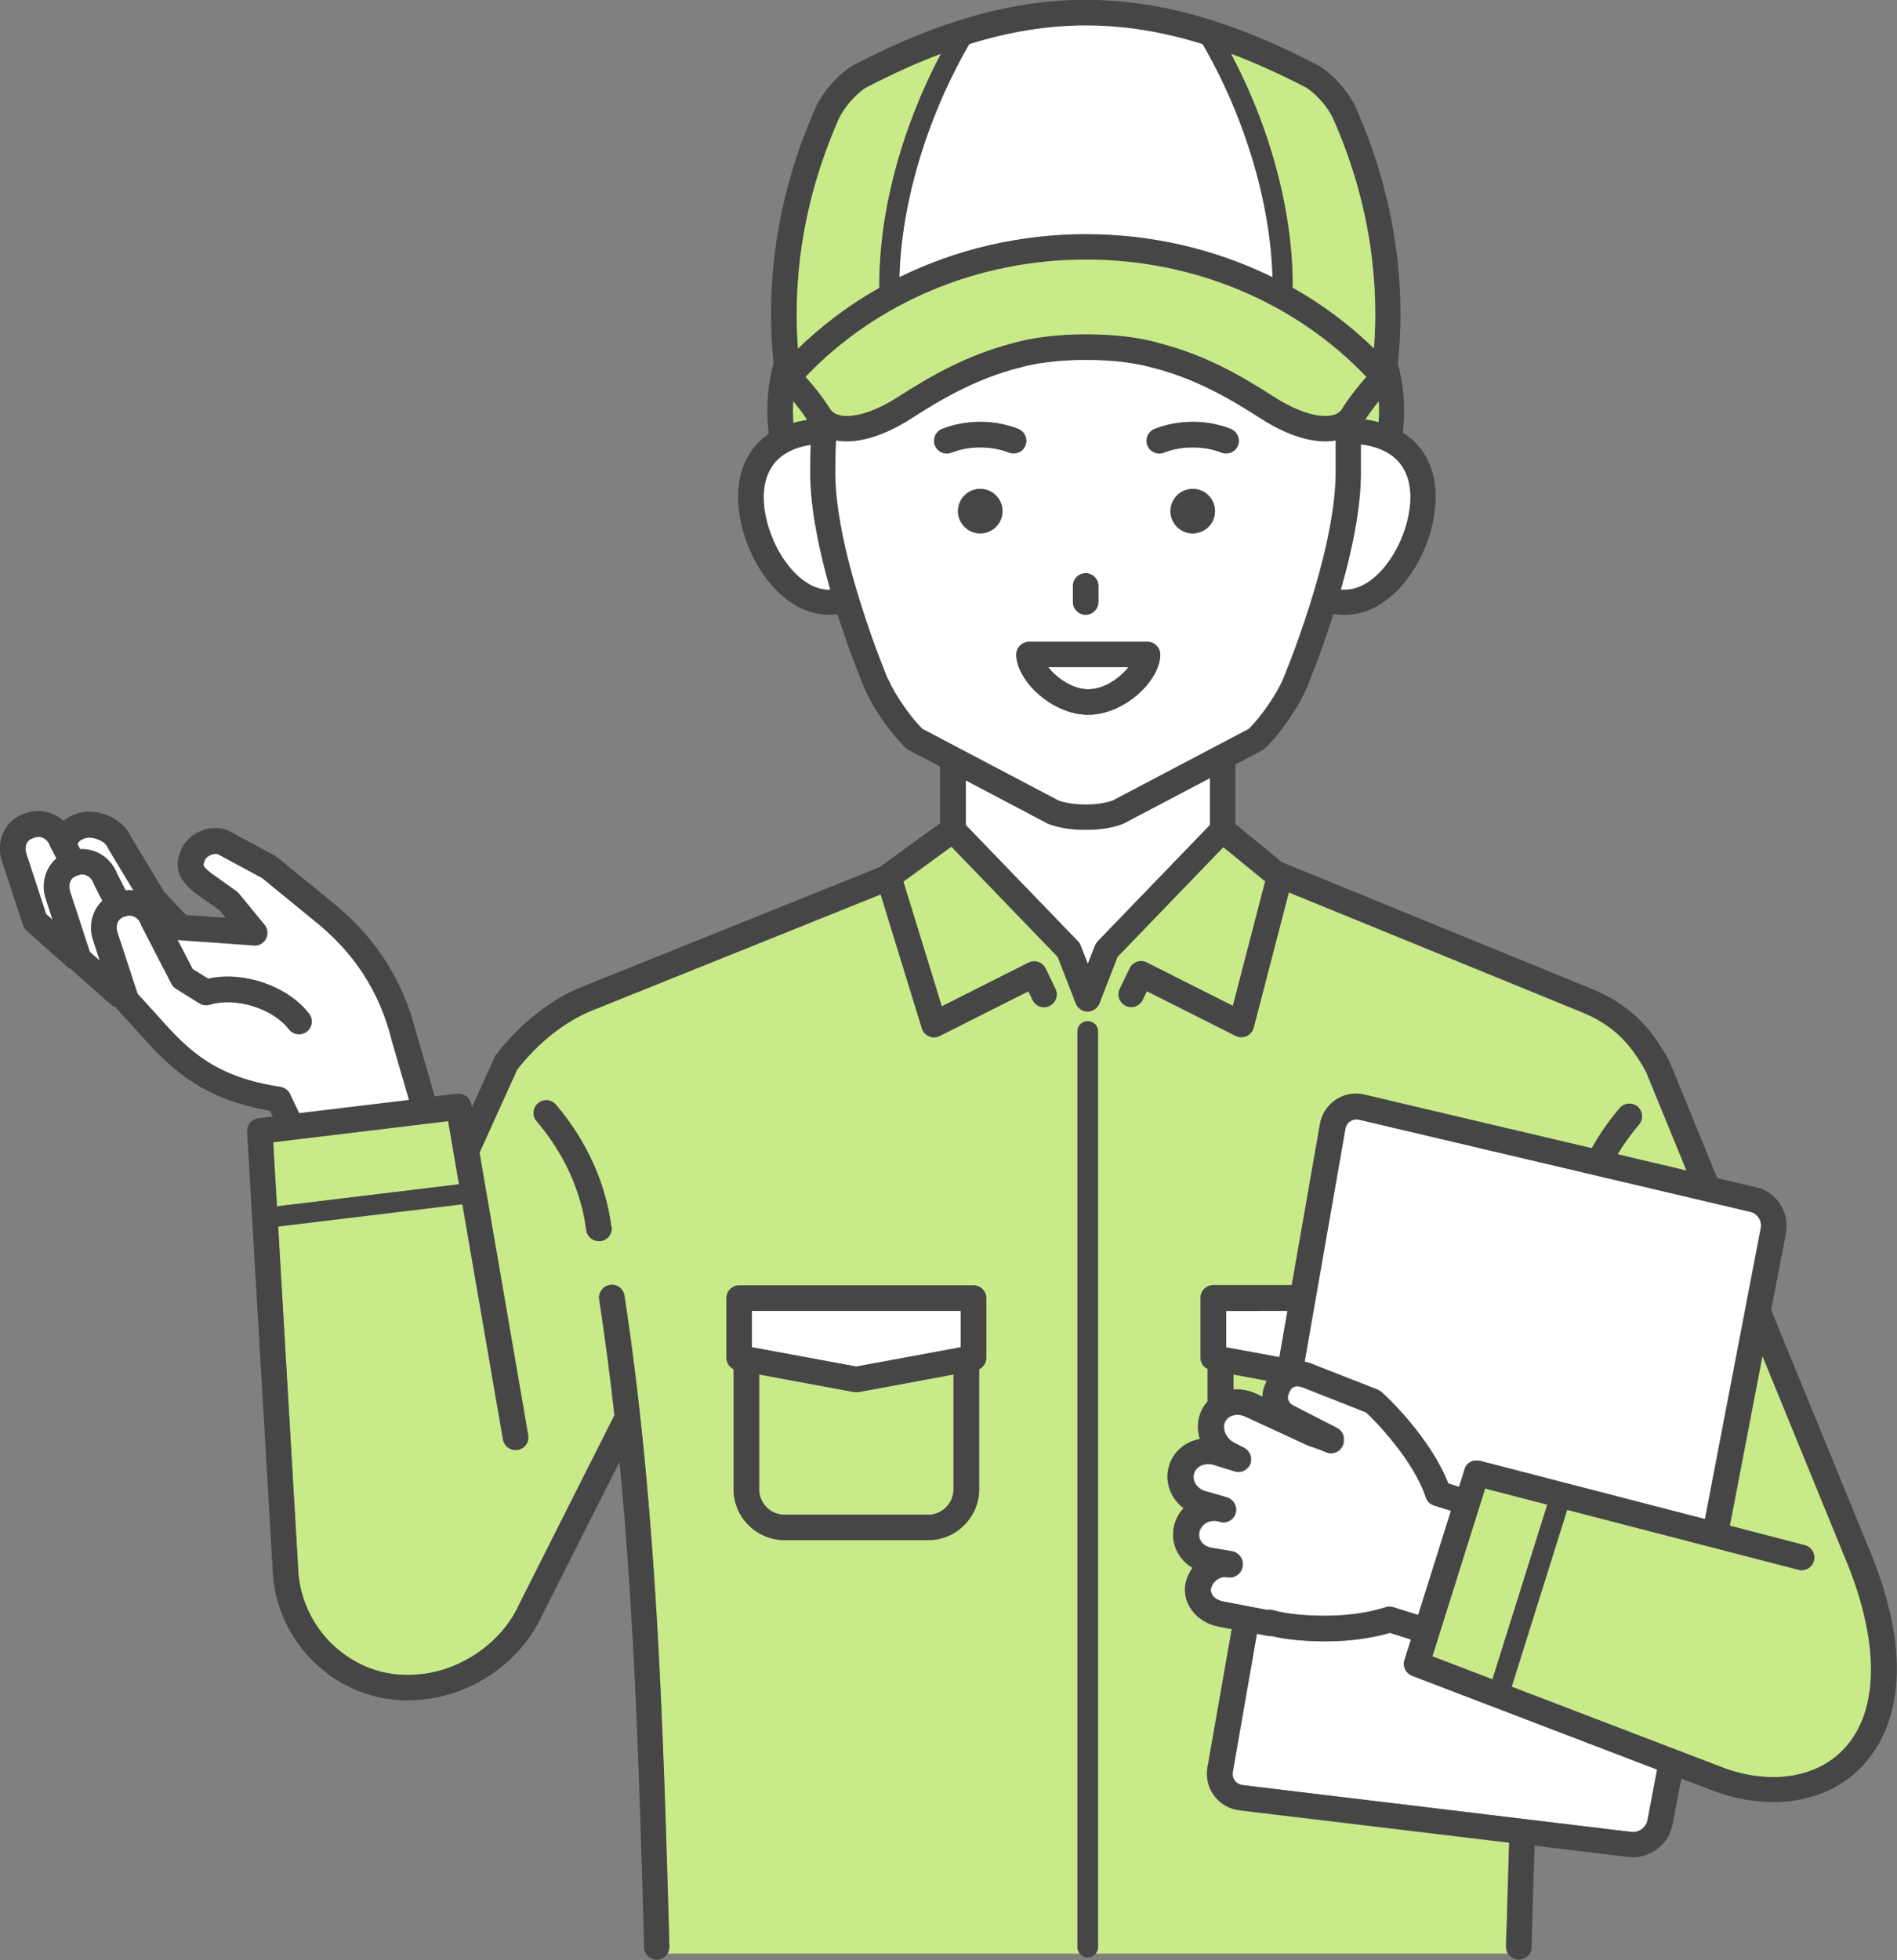 <?xml version="1.0" encoding="UTF-8"?><svg id="_レイヤー_2" xmlns="http://www.w3.org/2000/svg" width="122" height="126" viewBox="0 0 122 126"><rect x="0" y="0" width="122" height="126" fill="#808080" stroke="none"/><defs><style>.cls-1{fill:#c8ea88;}.cls-1,.cls-2,.cls-3{stroke-width:0px;}.cls-2{fill:#464646;}.cls-3{fill:#fff;}</style></defs><g id="_コンテンツ"><path class="cls-3" d="M4.98,54.25l.17.34c.42-.02.83.06,1.21.26.54.28.95.76,1.18,1.34l.54,1.05c.17-.02.34-.02.5,0l-1.61-2.67s-.04-.08-.06-.12c-.16-.4-1.02-.73-1.46-.56l-.12.05c-.16.06-.28.18-.35.31Z"/><path class="cls-3" d="M3.38,59.14l-.42-1.29c-.35-.99-.06-2.03.67-2.65l-.37-.72s-.03-.07-.05-.1c-.08-.22-.22-.4-.41-.49-.12-.06-.32-.12-.57-.04l-.13.05c-.19.07-.33.19-.4.36-.08.19-.08.42,0,.65,0,0,0,.01,0,.02l1.27,3.87.41.36Z"/><path class="cls-3" d="M6.43,61.77l-.42-1.29c-.33-.96-.08-1.95.58-2.58l-.52-1.02s-.03-.07-.04-.1c-.08-.22-.22-.4-.41-.49-.12-.06-.32-.12-.57-.04l-.13.05c-.46.16-.53.64-.4,1.01l1.27,3.88.65.57Z"/><path class="cls-3" d="M25.18,66.81s0-.02,0-.03c-.79-3.08-2.42-5.57-4.99-7.61l-3.33-2.72-2.84-1.53c-.28-.08-.73.12-.83.38l-.04.1c-.09.24-.12.3.43.74l1.63,1.16c.06.04.11.09.16.15l1.65,2.01c.29.35.24.86-.11,1.15-.06.05-.13.09-.2.12-.02,0-.04.02-.07.03-.03,0-.06.01-.09.02-.02,0-.05.01-.07.01-.03,0-.06,0-.09,0-.02,0-.04,0-.06,0l-4.77-.34s-.09-.01-.13-.02l.97,1.88,1,.62c2.27-.5,5.11.46,6.49,2.25.28.36.21.87-.15,1.15-.36.28-.87.21-1.15-.15-1.04-1.35-3.42-2.09-5.09-1.58-.23.07-.47.04-.67-.09l-1.49-.93c-.13-.08-.23-.19-.3-.32l-1.92-3.72s-.03-.07-.04-.1c-.16-.44-.58-.67-.98-.53l-.13.04c-.46.16-.53.64-.4,1.02l1.29,3.93,1.35,1.48c1.98,2.25,3.7,3.88,7.84,4.51.27.04.5.21.62.46l.6,1.25,7.07-.85-1.14-3.92Z"/><path class="cls-1" d="M96.88,124.31c.06-1.94.11-3.88.17-5.84l-17.34-2.08c-.66-.08-1.24-.41-1.63-.94-.39-.52-.54-1.17-.43-1.82l1.56-8.89-.82-.15c-.77-.15-1.43-.57-1.82-1.17-.33-.51-.44-1.1-.32-1.66.08-.35.23-.67.44-.96-.34-.2-.63-.47-.85-.8-.38-.57-.49-1.26-.33-1.93.11-.42.31-.8.6-1.1-.3-.23-.55-.52-.73-.85-.32-.59-.39-1.25-.2-1.88.27-.9,1.04-1.55,1.98-1.72-.19-.58-.17-1.21.08-1.78.1-.23.25-.44.42-.63v-2.09c-.28-.13-.46-.41-.46-.73v-3.84c0-.45.37-.82.82-.82h5.05l1.81-10.35c.2-1.13,1.17-1.96,2.32-1.96.19,0,.37.02.56.07l14.6,3.44c.5-.9,1.1-1.77,1.8-2.58.29-.34.81-.39,1.15-.09.34.29.39.81.09,1.15-.52.61-.98,1.25-1.38,1.91l4.44,1.05-2.6-6.34c-1.04-1.94-2.23-3.06-4.11-3.84,0,0,0,0,0,0l-18.87-7.71-2.26,8.7c-.06.24-.23.44-.46.54-.11.05-.22.07-.34.07-.13,0-.25-.03-.37-.09l-5.7-2.87-.27.56c-.2.41-.69.58-1.09.38-.41-.2-.58-.68-.38-1.09l.63-1.31c.1-.2.27-.35.47-.42.21-.07.44-.05.63.04l5.54,2.79,2.08-8.01-2.69-2.2-6.81,7.06-1.16,2.99c-.12.31-.43.52-.76.52s-.64-.21-.76-.52l-1.16-2.99-6.84-7.09-3.09,2.25,2.47,8.02,5.58-2.81c.2-.1.42-.12.63-.04.21.07.38.22.47.42l.63,1.31c.2.41.02.9-.38,1.09-.41.2-.9.02-1.09-.38l-.27-.56-5.7,2.87c-.12.06-.24.09-.37.09-.11,0-.22-.02-.32-.07-.22-.09-.39-.28-.46-.51l-2.65-8.61-18.65,7.5c-1.7.71-3.38,2.04-4.73,3.77l-2.42,5.34,3.13,18.16c.08.45-.22.87-.67.94-.05,0-.09.01-.14.01-.39,0-.74-.28-.81-.68l-2.61-15.12-11.85,1.43,1.31,22.39c.19,1.89,1.1,3.6,2.55,4.81,1.45,1.21,3.27,1.78,5.12,1.6,0,0,.01,0,.02,0,2.7-.2,5.36-2.03,6.47-4.44,0,0,0-.02.01-.03l6.15-12.2c-.28-2.49-.6-4.98-.98-7.44-.07-.45.24-.86.69-.93.45-.07.87.24.93.68,2.08,13.58,2.48,27.52,2.87,41.01l.02.85c0,.16-.04.3-.11.43h26.5c-.09-.11-.15-.25-.15-.41v-58.88c0-.36.29-.65.66-.65s.66.29.66.65v58.88c0,.15-.06.3-.15.41h26.5c-.07-.13-.12-.27-.11-.43l.02-.85ZM38.61,79.78s-.07,0-.11,0c-.41,0-.76-.3-.81-.71-.32-2.51-1.42-4.93-3.19-7-.29-.34-.25-.86.09-1.15.34-.29.86-.25,1.15.09,1.97,2.31,3.2,5.03,3.56,7.85.06.45-.26.86-.71.92ZM63.43,87.29c0,.32-.19.6-.46.73v7.72c0,1.8-1.47,3.27-3.28,3.27h-9.23c-1.81,0-3.28-1.47-3.28-3.27v-7.72c-.28-.13-.46-.41-.46-.73v-3.84c0-.45.37-.82.82-.82h15.07c.45,0,.82.37.82.82v3.84Z"/><polygon class="cls-1" points="28.82 72.08 17.57 73.43 17.81 77.55 29.52 76.14 28.82 72.08"/><path class="cls-2" d="M39.32,78.87c-.36-2.82-1.6-5.54-3.56-7.85-.29-.34-.81-.39-1.15-.09-.34.29-.39.81-.09,1.15,1.76,2.07,2.87,4.49,3.19,7,.05.41.41.71.81.71.03,0,.07,0,.11,0,.45-.06.77-.47.71-.92Z"/><path class="cls-3" d="M77.82,53.03v-3.02l-5.55,2.92s-.06.03-.09.04c-.66.25-1.51.37-2.36.37s-1.7-.12-2.36-.37c-.03-.01-.06-.03-.09-.04l-5.26-2.77v2.87l7.22,7.48c.08.08.13.17.17.27l.46,1.18.46-1.18c.04-.1.1-.19.17-.27l7.22-7.48Z"/><path class="cls-2" d="M70.62,66.3c0-.36-.29-.65-.66-.65s-.66.29-.66.65v58.88c0,.15.06.3.15.41.12.15.3.25.51.25s.39-.1.51-.25c.09-.11.15-.25.15-.41v-58.88Z"/><path class="cls-1" d="M55.23,89.49s-.1.01-.15.01-.1,0-.15-.01l-6.1-1.13v7.38c0,.9.73,1.64,1.64,1.64h9.23c.9,0,1.64-.73,1.64-1.64v-7.38l-6.1,1.13Z"/><polygon class="cls-3" points="48.36 86.61 55.08 87.85 61.79 86.61 61.79 84.27 59.69 84.27 50.46 84.27 48.36 84.27 48.36 86.61"/><path class="cls-2" d="M62.61,82.63h-15.07c-.45,0-.82.37-.82.82v3.84c0,.32.19.6.46.73v7.72c0,1.8,1.47,3.27,3.28,3.27h9.23c1.81,0,3.28-1.47,3.28-3.27v-7.72c.28-.13.46-.41.46-.73v-3.84c0-.45-.37-.82-.82-.82ZM59.69,97.38h-9.23c-.9,0-1.64-.73-1.64-1.64v-7.38l6.1,1.13s.1.01.15.01.1,0,.15-.01l6.1-1.13v7.38c0,.9-.74,1.64-1.64,1.64ZM50.46,84.27h11.33v2.34l-6.72,1.24-6.72-1.24v-2.34h2.1Z"/><path class="cls-1" d="M79.56,89.32c.41,0,.8.09,1.18.26l.45.21c0-.27.06-.54.18-.8l.08-.19s.01-.02.02-.04l-2.14-.4v.97c.08,0,.16-.01.24-.01Z"/><polygon class="cls-3" points="78.86 86.61 82.28 87.24 82.8 84.27 80.96 84.27 78.86 84.27 78.86 86.61"/><path class="cls-3" d="M90.82,107.73c-.4-.15-.62-.6-.49-1.01l.42-1.32-1.35-.43c-1.75.51-3.79.67-6.01.46-.57-.05-1.1-.14-1.58-.25-.03,0-.06,0-.09,0-.05,0-.1,0-.15-.01l-.73-.14-1.55,8.87c-.04.21.01.41.13.57.12.16.3.26.51.29l25,3.01c.47.06.94-.29,1.03-.75l.62-3.26-15.76-6.03Z"/><path class="cls-3" d="M83.89,87.53c.17.03.33.08.49.15l4.21,1.65c.06.03.13.06.18.1.3.21,3.21,2.98,4.36,5.93l.7.22.35-1.13s.02-.04.02-.06c.01-.03.02-.05.03-.08.01-.02.03-.05.04-.07.01-.02.03-.04.04-.06.02-.02.04-.04.06-.06.02-.02.03-.04.05-.05.02-.02.04-.03.07-.05.02-.01.04-.03.06-.04.02-.01.05-.02.07-.03.02-.01.05-.02.07-.03.03,0,.05-.01.08-.02.03,0,.05-.01.08-.01.03,0,.05,0,.08,0,.03,0,.05,0,.08,0,.03,0,.06,0,.08.01.02,0,.04,0,.06,0l14.49,3.75,3.59-18.72c.09-.45-.22-.93-.67-1.03l-25.19-5.93c-.06-.01-.12-.02-.18-.02-.35,0-.64.25-.7.6l-2.62,14.97Z"/><path class="cls-3" d="M81.53,103.51c.12-.02.26-.02.38.02.46.13,1.01.23,1.62.28,2.11.19,4.03.03,5.62-.47.08-.03.16-.04.25-.04s.17.01.25.04l1.59.5,2.11-6.7-1.09-.34c-.25-.08-.45-.27-.53-.52-.8-2.43-3.31-4.98-3.85-5.47l-4.09-1.61s-.01,0-.02,0c-.1-.04-.21-.07-.31-.07-.13,0-.37.04-.49.31l-.08.19c-.15.34.07.65.37.77.02,0,.04.02.06.03l2.69,1.38c.31.16.49.5.43.85v.08c-.05.25-.2.47-.42.59-.22.12-.49.14-.72.04-.37-.16-.73-.29-1.05-.39-.04-.01-.07-.02-.11-.04l-4.05-1.87c-.16-.07-.33-.11-.49-.11-.37,0-.67.18-.8.46-.2.45.07,1.06.6,1.34l.64.33c.38.2.54.64.38,1.04-.16.39-.59.6-1,.47l-1.35-.42c-.11-.04-.23-.05-.35-.05-.44,0-.8.24-.91.6-.06.2-.04.42.07.62.13.25.38.44.66.52l1.39.4c.43.13.68.58.56,1.01-.12.43-.57.69-1,.57l-.1-.03c-.09-.03-.19-.04-.29-.04-.45,0-.83.28-.94.69-.07.29.02.51.11.64.14.21.37.36.65.4l1.34.23c.42.07.71.45.68.87v.04c-.02.22-.12.43-.29.57-.17.14-.39.22-.61.2l-.23-.02s-.04,0-.06,0c-.37,0-.76.33-.85.73-.03.13,0,.27.09.4.15.23.43.4.76.46l2.82.54Z"/><path class="cls-1" d="M118.63,100.05s0,0,0,0c0,0,0,0,0,0l-5.27-12.88-2.1,10.92,4.82,1.25c.44.11.7.56.59,1-.1.37-.43.61-.79.61-.07,0-.14,0-.21-.03l-14.87-3.85-3.57,11.37,13.67,5.23c3,1.09,5.95.63,7.69-1.2,2.34-2.45,2.35-6.98.05-12.42Z"/><polygon class="cls-1" points="99.51 96.72 95.52 95.69 92.12 106.48 95.99 107.96 99.51 96.72"/><path class="cls-2" d="M120.14,99.42s0,0,0,0l-6.23-15.2.95-4.96c.25-1.31-.6-2.63-1.9-2.93l-2.52-.59-3.06-7.47s-.01-.02-.02-.04c0-.01,0-.03-.02-.04-1.22-2.3-2.7-3.68-4.95-4.61,0,0,0,0,0,0,0,0,0,0,0,0l-19.94-8.15-3-2.46v-3.82l1.72-.91c.07-.03.13-.08.18-.13.97-.92,2.14-2.6,2.66-3.83.07-.16.91-2.15,1.74-4.8.24.03.49.05.74.05,1.56,0,3.06-.92,4.22-2.59,1.01-1.46,1.62-3.32,1.62-4.99,0-1.86-.75-3.29-2.11-4.14.05-.46.08-.92.08-1.39,0-1.04-.14-2.06-.4-3.05.43-4.05.2-9.95-2.74-16.53,0-.02-.01-.03-.02-.05-.63-1.21-1.74-2.3-2.45-2.63h0c-5.49-2.85-10.21-4.17-14.87-4.17s-9.39,1.32-14.87,4.16h0c-.2.1-.49.29-.91.67-.62.55-1.15,1.24-1.53,1.97,0,.01-.01.03-.02.05-2.94,6.58-3.16,12.47-2.74,16.52-.27.99-.4,2.01-.4,3.05,0,.5.03.99.09,1.48-1.27.87-1.97,2.26-1.97,4.05,0,1.66.6,3.53,1.62,4.99,1.16,1.67,2.66,2.59,4.22,2.59.19,0,.37-.01.55-.03.84,2.63,1.67,4.61,1.74,4.77.52,1.23,1.69,2.91,2.66,3.83.05.05.12.09.18.13l2.02,1.06v3.64l-3.81,2.77s-.03.02-.04.04l-19.26,7.74s0,0,0,0c0,0,0,0,0,0-2.01.84-3.9,2.34-5.46,4.35,0,0,0,0,0,0-.02.02-.03.05-.04.07-.01.02-.03.05-.04.07,0,0,0,0,0,0l-1.46,3.23-.04-.2s-.01-.04-.02-.06c0-.03-.01-.05-.02-.08,0-.03-.02-.05-.03-.07-.01-.02-.02-.05-.04-.07-.01-.02-.03-.05-.05-.07-.02-.02-.03-.04-.05-.06-.02-.02-.04-.04-.06-.06-.02-.02-.04-.03-.06-.05-.02-.02-.04-.03-.07-.04-.02-.01-.04-.03-.07-.04-.02-.01-.05-.02-.07-.03-.03,0-.05-.02-.08-.03-.03,0-.05,0-.08-.01-.03,0-.05,0-.08-.01-.03,0-.05,0-.08,0-.02,0-.04,0-.06,0l-1.43.17-1.21-4.16c-.88-3.43-2.7-6.21-5.55-8.46l-3.39-2.76s-.08-.06-.13-.09l-2.97-1.6s-.06-.03-.09-.04c-1.13-.44-2.55.18-2.99,1.31l-.04.1c-.48,1.24.17,1.99.95,2.62.01.01.03.02.04.03l1.56,1.11.37.46-2.55-.18-1.4-1.48-2.16-3.59c-.53-1.2-2.29-1.91-3.56-1.41l-.12.05c-.24.09-.45.22-.64.38-.16-.15-.33-.27-.53-.37-.58-.3-1.25-.35-1.87-.13l-.13.04c-.63.22-1.11.67-1.37,1.28-.24.56-.25,1.2-.04,1.81l1.34,4.07c.05.14.13.26.23.36l2.6,2.31c.07.07.16.11.24.15l2.57,2.28c.09.08.2.14.31.17.02.04.05.07.08.11l1.46,1.6c2,2.26,4.02,4.2,8.39,4.96l.18.37-.93.11c-.43.05-.74.43-.72.86l1.67,28.6s0,.02,0,.03c.23,2.32,1.34,4.43,3.13,5.92,1.57,1.31,3.5,2.01,5.49,2.01.28,0,.56-.01.84-.04,3.31-.25,6.45-2.41,7.82-5.38l5-9.9c.98,10.13,1.28,20.37,1.56,30.35l.02.85c.01.44.38.79.82.79,0,0,.02,0,.02,0,.29,0,.55-.17.68-.41.07-.13.12-.27.11-.43l-.02-.85c-.39-13.49-.79-27.43-2.87-41.01-.07-.45-.49-.75-.93-.68-.45.07-.75.49-.69.93.38,2.47.7,4.95.98,7.44l-6.15,12.2s0,.02-.01.03c-1.11,2.41-3.77,4.24-6.47,4.44,0,0-.01,0-.02,0-1.85.18-3.67-.38-5.12-1.6-1.45-1.21-2.36-2.92-2.55-4.81l-1.31-22.39,11.85-1.43,2.61,15.12c.07.4.41.68.81.68.05,0,.09,0,.14-.01.45-.08.75-.5.67-.94l-3.13-18.16,2.42-5.34c1.35-1.73,3.03-3.06,4.73-3.77l18.65-7.5,2.65,8.61c.07.23.24.42.46.51.1.04.21.07.32.07.13,0,.25-.03.37-.09l5.7-2.87.27.56c.2.41.69.58,1.09.38.41-.2.58-.68.38-1.09l-.63-1.31c-.1-.2-.27-.35-.47-.42-.21-.07-.44-.05-.63.04l-5.58,2.81-2.47-8.02,3.09-2.25,6.84,7.09,1.16,2.99c.12.31.43.52.76.52s.64-.21.76-.52l1.16-2.99,6.81-7.06,2.69,2.2-2.08,8.01-5.54-2.79c-.2-.1-.42-.12-.63-.04-.21.07-.38.22-.47.42l-.63,1.31c-.2.41-.02.9.38,1.09.41.2.9.02,1.09-.38l.27-.56,5.7,2.87c.12.06.24.09.37.09.12,0,.23-.02.34-.07.23-.1.39-.3.46-.54l2.26-8.7,18.87,7.71s0,0,0,0c1.88.78,3.08,1.9,4.11,3.84l2.6,6.34-4.44-1.05c.4-.66.86-1.3,1.38-1.91.29-.34.25-.86-.09-1.15-.34-.29-.86-.25-1.15.09-.69.81-1.29,1.68-1.8,2.58l-14.6-3.44c-.18-.04-.37-.07-.56-.07-1.14,0-2.12.82-2.32,1.96l-1.81,10.35h-5.05c-.45,0-.82.37-.82.82v3.84c0,.32.19.6.46.73v2.09c-.17.18-.31.39-.42.63-.25.57-.26,1.2-.08,1.78-.94.17-1.71.82-1.98,1.72-.19.62-.12,1.29.2,1.88.18.33.43.62.73.85-.28.31-.49.68-.6,1.1-.17.67-.05,1.36.33,1.93.21.33.51.6.85.8-.21.28-.36.61-.44.96-.13.56-.02,1.15.32,1.66.39.6,1.06,1.03,1.82,1.17l.82.15-1.56,8.89c-.11.65.04,1.3.43,1.82.39.52.97.86,1.63.94l17.34,2.08c-.06,1.95-.12,3.9-.17,5.84l-.02.85c0,.16.04.3.11.43.14.24.39.4.68.41,0,0,.02,0,.02,0,.44,0,.81-.35.82-.79l.02-.85c.05-1.89.11-3.79.17-5.69l6.03.73c.1.01.2.02.3.02,1.22,0,2.31-.9,2.54-2.09l.57-2.97,2.18.83s0,0,0,0c0,0,0,0,0,0,1.26.46,2.53.68,3.73.68,2.25,0,4.28-.79,5.71-2.29,1.65-1.73,3.89-5.87.38-14.17ZM110.88,113.66l-13.67-5.23,3.57-11.37,14.87,3.85c.07.02.14.03.21.03.36,0,.7-.24.79-.61.11-.44-.15-.88-.59-1l-4.82-1.25,2.1-10.92,5.27,12.88s0,0,0,0c0,0,0,0,0,0,2.3,5.44,2.29,9.96-.05,12.42-1.74,1.83-4.69,2.29-7.69,1.2ZM104.92,117.77l-25-3.01c-.21-.02-.39-.13-.51-.29-.12-.16-.17-.36-.13-.57l1.55-8.87.73.14c.05,0,.1.01.15.01.03,0,.06,0,.09,0,.48.12,1.01.2,1.58.25,2.22.2,4.26.04,6.01-.46l1.35.43-.42,1.32c-.13.41.08.85.49,1.01l15.76,6.03-.62,3.26c-.09.46-.56.81-1.03.75ZM77.95,102.51c-.09-.14-.12-.27-.09-.4.09-.4.48-.73.85-.73.02,0,.04,0,.06,0l.23.02c.22.02.44-.05.61-.2.17-.14.27-.35.29-.57v-.04c.04-.42-.26-.8-.68-.87l-1.34-.23c-.28-.05-.51-.19-.65-.4-.09-.13-.18-.35-.11-.64.1-.41.49-.69.94-.69.1,0,.19.01.29.04l.1.03c.43.12.88-.14,1-.57.12-.43-.13-.88-.56-1.01l-1.39-.4c-.29-.08-.53-.27-.66-.52-.11-.2-.13-.42-.07-.62.11-.36.48-.6.91-.6.12,0,.23.02.35.05l1.35.42c.41.13.84-.08,1-.47.16-.39,0-.84-.38-1.04l-.64-.33c-.53-.27-.8-.88-.6-1.34.13-.28.43-.46.8-.46.17,0,.33.04.49.11l4.05,1.87s.07.03.11.04c.32.1.68.23,1.05.39.23.1.5.09.72-.04.22-.12.37-.34.41-.59v-.08c.06-.35-.11-.69-.42-.85l-2.69-1.38s-.04-.02-.06-.03c-.29-.12-.51-.43-.37-.77l.08-.19c.11-.27.35-.31.49-.31.1,0,.21.02.31.07,0,0,.01,0,.02,0l4.09,1.61c.54.49,3.05,3.04,3.85,5.47.08.25.28.44.53.52l1.09.34-2.11,6.7-1.59-.5c-.08-.03-.16-.04-.25-.04s-.17.01-.25.04c-1.59.5-3.51.66-5.62.47-.61-.06-1.16-.15-1.62-.28-.13-.04-.26-.04-.38-.02l-2.82-.54c-.33-.06-.61-.23-.76-.46ZM80.96,84.27h1.84l-.52,2.98-3.42-.63v-2.34h2.1ZM87.21,71.96c.06,0,.12,0,.18.02l25.19,5.93c.45.11.76.58.67,1.03l-3.59,18.72-14.49-3.75s-.04,0-.06,0c-.03,0-.06-.01-.08-.01-.03,0-.05,0-.08,0-.03,0-.05,0-.08,0-.03,0-.05,0-.08.01-.03,0-.05.01-.08.02-.02,0-.05.02-.07.03-.02.01-.05.02-.07.03-.02.01-.04.03-.06.04-.02.02-.05.03-.07.05-.02.02-.04.03-.05.05-.02.02-.04.04-.06.06-.02.02-.03.04-.04.06-.02.02-.03.05-.04.07-.01.02-.02.05-.03.08,0,.02-.02.04-.02.06l-.35,1.13-.7-.22c-1.15-2.95-4.06-5.71-4.36-5.93-.06-.04-.12-.07-.18-.1l-4.21-1.65c-.16-.07-.33-.12-.49-.15l2.62-14.97c.06-.35.35-.6.7-.6ZM81.47,88.76s-.01.02-.02.04l-.08.19c-.11.26-.17.53-.18.8l-.45-.21c-.38-.17-.77-.26-1.18-.26-.08,0-.16,0-.24.01v-.97l2.14.4ZM92.12,106.48l3.39-10.79,4,1.04-3.53,11.23-3.86-1.48ZM70.42,60.79l-.46,1.18-.46-1.18c-.04-.1-.1-.19-.17-.27l-7.22-7.48v-2.87l5.26,2.77s.06.03.09.04c.66.25,1.51.37,2.36.37s1.7-.12,2.36-.37c.03-.01.06-.03.09-.04l5.55-2.92v3.02l-7.22,7.48c-.08.08-.13.17-.17.27ZM51,26.42c0-.21,0-.42.02-.62.28.34.6.75.88,1.19-.3.05-.6.11-.87.19-.02-.25-.03-.5-.03-.76ZM53.99,7.54c.68-1.28,1.65-1.87,1.74-1.93,1.66-.86,3.25-1.57,4.77-2.15-1.86,3.52-3.12,7.3-3.67,11.02-.21,1.39-.3,2.74-.29,4.01-1.9,1.07-3.65,2.38-5.22,3.9-.29-3.79.07-9.04,2.67-14.86ZM88.36,22.4c-1.57-1.52-3.32-2.83-5.22-3.9,0-1.28-.09-2.62-.29-4.01-.55-3.72-1.81-7.49-3.67-11.02,1.53.57,3.11,1.29,4.78,2.15.09.05,1.06.65,1.74,1.93,2.6,5.82,2.96,11.06,2.67,14.86ZM88.68,26.42c0,.24,0,.48-.03.72-.27-.07-.55-.13-.85-.17.28-.42.58-.82.85-1.15.01.2.02.4.02.61ZM86.5,37.91c-.09,0-.17,0-.26,0,.7-2.45,1.29-5.2,1.29-7.53h0s0-.86,0-.86c0-.32,0-.63,0-.93,2.59.34,3.17,1.98,3.17,3.38,0,2.62-1.98,5.95-4.2,5.95ZM51.81,24.22c4.57-4.8,11.1-7.54,18.03-7.54s13.46,2.74,18.03,7.54c-.43.48-1.05,1.23-1.57,2.07-.08.12-.31.44-1.07.44-.87,0-2.04-.43-3.2-1.17-2.4-1.55-4.57-2.74-7.35-3.48-1.27-.38-2.99-.6-4.83-.6s-3.55.21-4.83.6c-2.78.74-4.95,1.93-7.35,3.48-1.16.74-2.33,1.17-3.2,1.17-.76,0-.99-.32-1.07-.44-.52-.84-1.15-1.59-1.59-2.08ZM62.34,2.83c2.6-.81,5.07-1.2,7.5-1.2s4.89.39,7.5,1.2c2.79,4.83,4.37,10.32,4.49,14.97-3.65-1.79-7.75-2.76-11.99-2.76s-8.34.97-11.99,2.76c.13-4.66,1.7-10.15,4.49-14.97ZM53.74,30.37c0-.68.02-1.36.05-2.05.21.04.43.06.68.06,1.19,0,2.64-.51,4.09-1.43,2.27-1.47,4.32-2.59,6.9-3.28,0,0,.02,0,.03,0,1.11-.34,2.7-.53,4.37-.53s3.26.19,4.37.53c0,0,.02,0,.03,0,2.58.69,4.63,1.81,6.9,3.28,1.44.92,2.89,1.43,4.08,1.43.24,0,.47-.02.67-.06,0,.38,0,.77,0,1.18v.86s0,0,0,0h0c0,5.23-3.35,13.21-3.38,13.29-.42.98-1.41,2.42-2.2,3.2l-8.76,4.61c-.94.34-2.53.34-3.47,0l-8.76-4.61c-.79-.78-1.78-2.22-2.2-3.2-.03-.08-3.38-8.05-3.38-13.28ZM83.97,5.62s.06.03.09.04c-.04-.01-.07-.03-.09-.04ZM55.71,5.62s-.05.02-.08.04c.03-.01.05-.02.08-.04ZM52.13,28.6c-.02.59-.03,1.18-.03,1.76,0,0,0,0,0,0,0,0,0,0,0,0,0,2.33.59,5.09,1.29,7.54-.02,0-.04,0-.07,0-2.22,0-4.2-3.33-4.2-5.95,0-1.37.56-2.97,3.01-3.36ZM18.65,70.33c-.12-.24-.35-.42-.62-.46-4.14-.63-5.86-2.26-7.84-4.51l-1.35-1.48-1.29-3.93c-.13-.38-.06-.85.4-1.02l.13-.04c.4-.14.82.09.98.53.01.04.03.07.04.1l1.92,3.72c.07.13.17.24.3.32l1.49.93c.2.12.44.16.67.09,1.67-.5,4.05.24,5.09,1.58.28.36.79.42,1.15.15.36-.28.42-.79.15-1.15-1.38-1.79-4.22-2.75-6.49-2.25l-1-.62-.97-1.88s.08.02.13.02l4.77.34s.04,0,.06,0c.03,0,.06,0,.09,0,.02,0,.05,0,.07-.01.03,0,.06-.01.09-.02.02,0,.04-.02.07-.03.07-.03.14-.07.2-.12.35-.29.4-.8.11-1.15l-1.65-2.01c-.05-.06-.1-.11-.16-.15l-1.63-1.16c-.55-.44-.52-.5-.43-.74l.04-.1c.1-.26.55-.46.83-.38l2.84,1.53,3.33,2.72c2.57,2.04,4.2,4.53,4.99,7.61,0,0,0,.02,0,.03l1.14,3.92-7.07.85-.6-1.25ZM1.7,54.89c-.08-.23-.08-.46,0-.65.07-.18.21-.3.4-.36l.13-.05c.25-.09.45-.03.57.04.19.1.33.27.41.49.01.04.03.07.05.1l.37.72c-.72.62-1.01,1.66-.67,2.65l.42,1.29-.41-.36-1.27-3.87s0-.01,0-.02ZM5.45,53.89c.44-.17,1.3.16,1.46.56.02.04.04.08.06.12l1.61,2.67c-.17-.02-.33-.02-.5,0l-.54-1.05c-.22-.59-.64-1.06-1.18-1.34-.38-.2-.79-.28-1.21-.26l-.17-.34c.07-.14.18-.25.35-.31l.12-.05ZM4.51,57.32c-.13-.38-.06-.85.4-1.01l.13-.05c.25-.09.45-.03.57.04.19.1.33.27.41.49.01.04.03.07.04.1l.52,1.02c-.66.63-.91,1.62-.58,2.58l.42,1.29-.65-.57-1.27-3.88ZM17.81,77.55l-.24-4.12,11.25-1.36.7,4.06-11.71,1.42Z"/><path class="cls-1" d="M88.66,27.14c.02-.24.03-.48.03-.72,0-.2,0-.41-.02-.61-.27.33-.58.73-.85,1.15.3.04.58.1.85.17Z"/><path class="cls-1" d="M51.02,25.8c-.01.21-.02.41-.02.62,0,.25.01.51.03.76.28-.08.57-.14.87-.19-.28-.44-.6-.84-.88-1.19Z"/><path class="cls-3" d="M49.12,31.96c0,2.62,1.98,5.95,4.2,5.95.02,0,.04,0,.07,0-.7-2.45-1.29-5.21-1.29-7.54,0,0,0,0,0,0,0,0,0,0,0,0,0-.58.01-1.16.03-1.76-2.45.38-3.01,1.99-3.01,3.36Z"/><path class="cls-3" d="M87.53,28.58c0,.3,0,.61,0,.93v.86s0,0,0,0c0,2.33-.59,5.09-1.29,7.53.09,0,.17,0,.26,0,2.22,0,4.2-3.33,4.2-5.95,0-1.4-.58-3.04-3.17-3.38Z"/><path class="cls-3" d="M69.99,44.31c1.04,0,2.05-.75,2.58-1.42h-5.17c.54.67,1.54,1.42,2.58,1.42Z"/><path class="cls-3" d="M57.12,43.65c.42.98,1.41,2.42,2.2,3.2l8.76,4.61c.94.34,2.53.34,3.47,0l8.76-4.61c.79-.78,1.78-2.22,2.2-3.2.03-.08,3.38-8.05,3.38-13.29h0s0,0,0,0v-.86c0-.41,0-.81,0-1.18-.2.04-.43.06-.67.06-1.19,0-2.64-.51-4.08-1.43-2.28-1.47-4.32-2.59-6.9-3.28,0,0-.02,0-.03,0-1.11-.34-2.7-.53-4.37-.53s-3.26.19-4.37.53c0,0-.02,0-.03,0-2.58.69-4.62,1.81-6.9,3.28-1.44.92-2.89,1.43-4.09,1.43-.25,0-.47-.02-.68-.06-.04.68-.05,1.36-.05,2.05,0,5.24,3.35,13.2,3.38,13.28ZM74.62,42.08c0,1.66-2.29,3.87-4.63,3.87s-4.63-2.22-4.63-3.87c0-.45.37-.82.82-.82h7.62c.45,0,.82.37.82.82ZM61.61,32.86c0-.79.64-1.43,1.43-1.43s1.43.64,1.43,1.43-.64,1.43-1.43,1.43-1.43-.64-1.43-1.43ZM75.27,32.86c0-.79.64-1.43,1.43-1.43s1.43.64,1.43,1.43-.64,1.43-1.43,1.43-1.43-.64-1.43-1.43ZM70.64,38.7c0,.45-.37.82-.82.82s-.82-.37-.82-.82v-1.03c0-.45.37-.82.82-.82s.82.37.82.82v1.03ZM74.26,27.57c.78-.3,1.6-.45,2.44-.45s1.67.15,2.44.45c.42.16.63.64.47,1.06-.13.33-.44.52-.76.52-.1,0-.2-.02-.29-.05-.59-.23-1.21-.34-1.86-.34s-1.27.11-1.86.34c-.42.16-.9-.05-1.06-.47-.16-.42.05-.89.47-1.06ZM60.6,27.57c.78-.3,1.6-.45,2.44-.45s1.67.15,2.44.45c.42.16.63.64.47,1.06-.13.33-.44.52-.76.52-.1,0-.2-.02-.29-.05-.59-.23-1.21-.34-1.86-.34s-1.27.11-1.86.34c-.42.16-.9-.05-1.06-.47-.16-.42.05-.89.47-1.06Z"/><path class="cls-1" d="M83.96,5.61c-1.66-.86-3.25-1.57-4.78-2.15,1.86,3.52,3.12,7.3,3.67,11.02.21,1.39.3,2.74.29,4.01,1.9,1.07,3.65,2.38,5.22,3.9.29-3.79-.07-9.04-2.67-14.86-.68-1.28-1.64-1.87-1.74-1.93Z"/><path class="cls-1" d="M55.63,5.65s.06-.03.08-.04c-.03.01-.05.03-.08.04Z"/><path class="cls-1" d="M84.06,5.65s-.06-.02-.09-.04c.02.01.05.02.09.04Z"/><path class="cls-1" d="M56.54,18.5c0-1.28.09-2.62.29-4.01.55-3.72,1.81-7.49,3.67-11.02-1.53.57-3.11,1.29-4.77,2.15-.09.05-1.06.65-1.74,1.93-2.59,5.82-2.96,11.06-2.67,14.86,1.57-1.52,3.32-2.83,5.22-3.9Z"/><path class="cls-3" d="M81.83,17.81c-.13-4.66-1.7-10.15-4.49-14.97-2.6-.81-5.07-1.2-7.5-1.2s-4.89.39-7.5,1.2c-2.79,4.83-4.37,10.32-4.49,14.97,3.65-1.79,7.75-2.76,11.99-2.76s8.34.97,11.99,2.76Z"/><path class="cls-1" d="M53.4,26.3c.08.12.31.44,1.07.44.87,0,2.04-.43,3.2-1.17,2.4-1.55,4.57-2.73,7.35-3.48,1.27-.38,2.99-.6,4.83-.6s3.55.21,4.83.6c2.78.74,4.95,1.93,7.35,3.48,1.16.74,2.33,1.17,3.2,1.17.76,0,.99-.32,1.07-.44.52-.84,1.14-1.59,1.57-2.07-4.57-4.8-11.1-7.54-18.03-7.54s-13.46,2.74-18.03,7.54c.44.49,1.06,1.23,1.59,2.08Z"/><circle class="cls-2" cx="63.04" cy="32.86" r="1.43"/><path class="cls-2" d="M61.18,29.1c.59-.23,1.21-.34,1.86-.34s1.27.11,1.86.34c.1.04.2.05.29.05.33,0,.64-.2.76-.52.16-.42-.05-.89-.47-1.06-.78-.3-1.6-.45-2.44-.45s-1.67.15-2.44.45c-.42.16-.63.64-.47,1.06.16.42.64.63,1.06.47Z"/><path class="cls-2" d="M78.14,32.86c0-.79-.64-1.43-1.43-1.43s-1.43.64-1.43,1.43.64,1.43,1.43,1.43,1.43-.64,1.43-1.43Z"/><path class="cls-2" d="M74.85,29.1c.59-.23,1.21-.34,1.86-.34s1.27.11,1.86.34c.1.04.2.05.29.05.33,0,.64-.2.76-.52.16-.42-.05-.89-.47-1.06-.78-.3-1.6-.45-2.44-.45s-1.67.15-2.44.45c-.42.16-.63.64-.47,1.06.16.42.64.63,1.06.47Z"/><path class="cls-2" d="M69.82,36.85c-.45,0-.82.37-.82.82v1.03c0,.45.37.82.82.82s.82-.37.82-.82v-1.03c0-.45-.37-.82-.82-.82Z"/><path class="cls-2" d="M66.18,41.26c-.45,0-.82.37-.82.82,0,1.66,2.29,3.87,4.63,3.87s4.63-2.22,4.63-3.87c0-.45-.37-.82-.82-.82h-7.62ZM69.99,44.31c-1.04,0-2.05-.75-2.58-1.42h5.17c-.54.67-1.54,1.42-2.58,1.42Z"/></g></svg>